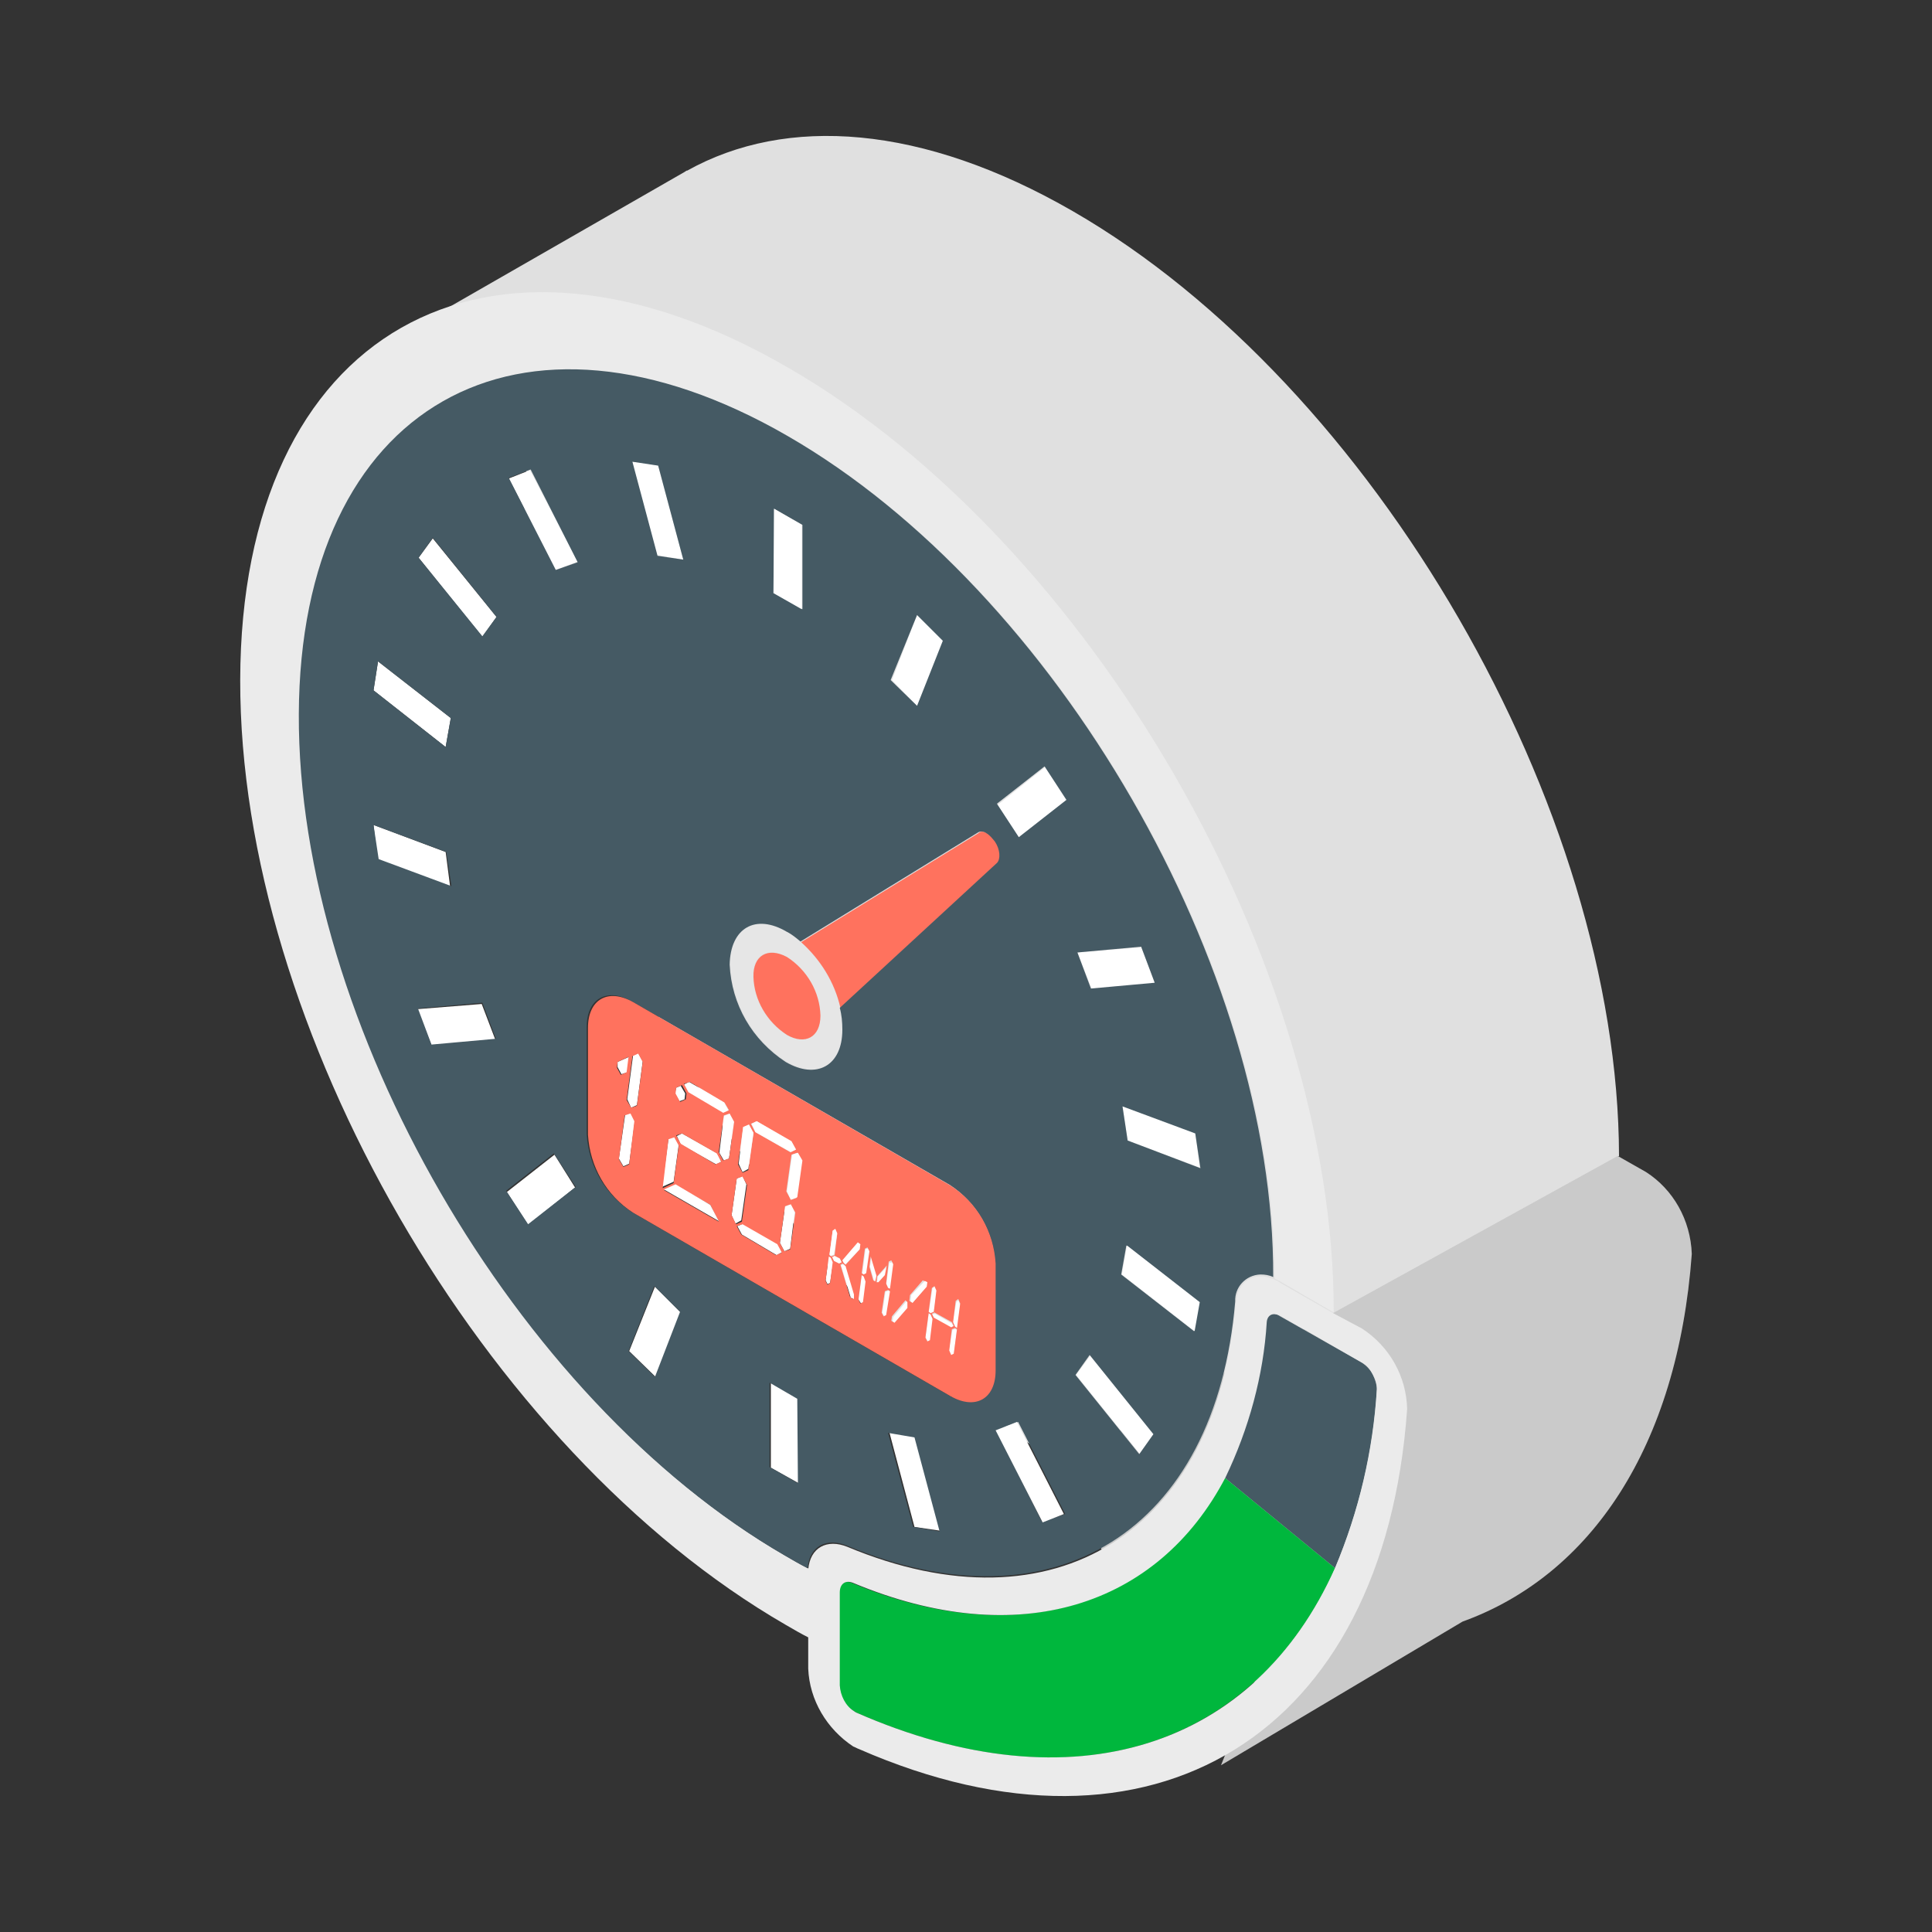 <?xml version="1.0" encoding="UTF-8"?> <!-- Generator: Adobe Illustrator 22.1.0, SVG Export Plug-In . SVG Version: 6.00 Build 0) --> <svg xmlns="http://www.w3.org/2000/svg" xmlns:xlink="http://www.w3.org/1999/xlink" version="1.1" id="Слой_1" x="0px" y="0px" viewBox="0 0 300 300" style="enable-background:new 0 0 300 300;" xml:space="preserve"><rect x="0" y="0" width="300" height="300" fill="#333333" stroke="none"/> <style type="text/css"> .st0{fill:#E0E0E0;} .st1{opacity:0.1;enable-background:new ;} .st2{fill:#FFFFFF;} .st3{fill:#455A64;} .st4{fill:#00B73D;} .st5{fill:#EBEBEB;} .st6{fill:#E6E6E6;} .st7{fill:#FF725E;} </style> <path class="st0" d="M166.6,32.8c-23.4-13.5-44.5-14.9-59.9-6.3l0,0h-0.1l-0.3,0.2L61,52.7L83.5,61c-1.5,6.7-2.1,13.5-2.1,20.4 c-0.2,53.4,37,118.3,83.4,145.9l86.6-47.8C251.3,125.5,213.4,59.8,166.6,32.8z"></path> <path class="st0" d="M255.6,182l-4.4-2.5l0,0l-86.6,47.8c0.4,0.3,0.9,0.6,1.4,0.9c1.2,0.7,2.4,1.4,3.6,2v4.7c0.3,4.9,2.9,9.5,7,12.1 c0.3,0.2,0.6,0.3,0.9,0.4c6.4,2.9,13.2,5.1,20.3,6.3l-8.2,20.4l37.5-22.3c19.9-7.2,33.4-27.1,35.6-57.1 C262.5,189.4,259.8,184.7,255.6,182z"></path> <path class="st1" d="M255.6,182l-4.4-2.5l0,0l-86.6,47.8c0.4,0.3,0.9,0.6,1.4,0.9c1.2,0.7,2.4,1.4,3.6,2v4.7c0.3,4.9,2.9,9.5,7,12.1 c0.3,0.2,0.6,0.3,0.9,0.4c6.4,2.9,13.2,5.1,20.3,6.3l-8.2,20.4l37.5-22.3c19.9-7.2,33.4-27.1,35.6-57.1 C262.5,189.4,259.8,184.7,255.6,182z"></path> <polygon class="st2" points="102.2,72.3 106.1,86.9 102,86.2 98.1,71.6 "></polygon> <polygon class="st2" points="82.3,73 89.7,87.2 86.3,88.5 79,74.3 "></polygon> <polygon class="st2" points="67.2,83.6 77.1,95.8 74.9,98.9 65,86.6 "></polygon> <polygon class="st2" points="58.7,102.7 70,111.5 69.2,116 58,107.2 "></polygon> <polygon class="st2" points="69.2,132.3 69.9,137.7 58.6,133.5 58,128.1 "></polygon> <polygon class="st2" points="74.8,155.9 76.9,161.4 67,162.3 64.8,156.7 "></polygon> <polygon class="st2" points="86.1,179.3 89.3,184.4 82,190.2 78.7,185.1 "></polygon> <polygon class="st2" points="101.7,199.8 105.7,203.8 101.8,213.8 97.7,209.8 "></polygon> <polygon class="st2" points="124.1,217.2 124,230.3 119.7,227.9 119.7,214.7 "></polygon> <polygon class="st2" points="97.1,172.9 97.9,172.6 98.6,173.9 97.7,180.7 96.8,181.1 96.1,179.9 "></polygon> <polygon class="st2" points="97.4,166.5 96.5,166.8 95.9,165.7 95.9,164.9 97.7,164.1 "></polygon> <polygon class="st2" points="105.4,177.7 104.6,183.5 102.8,184.3 103.8,176.8 104.7,176.5 "></polygon> <polygon class="st2" points="115.4,190 120.8,193.1 121.5,194.4 120.6,194.9 115.2,191.7 114.5,190.4 "></polygon> <polygon class="st2" points="115.9,183.9 115.1,189.5 114.2,190 113.6,188.7 114.4,183 115.3,182.6 "></polygon> <path class="st3" d="M211.5,211.6c0.7,0.5,1.3,1.1,1.7,1.9c0.3,0.7,0.6,1.5,0.6,2.2c-0.5,9.5-2.8,19-6.5,27.8l-17.2-14.1 c3.7-7.5,5.9-15.7,6.4-24.1c0.1-1.2,1.1-1.7,2.3-0.9L211.5,211.6z"></path> <polygon class="st2" points="142.3,223.1 146.1,237.7 142,237.1 138.1,222.4 "></polygon> <polygon class="st2" points="169.3,210.5 179.2,222.7 177,225.8 167.1,213.5 "></polygon> <path class="st4" d="M190.1,229.4l17.2,14.1c-12.5,27.8-40.6,37.3-74.4,22.4l-0.3-0.2c-1.5-0.9-2.3-2.4-2.4-4v-14.4 c0-1.3,0.9-2,2.1-1.5C157.9,256.5,179.6,249.5,190.1,229.4z"></path> <polygon class="st2" points="142.4,95.5 146.5,99.5 142.5,109.7 138.5,105.6 "></polygon> <path class="st5" d="M122.4,57.1c46.9,27.1,84.8,92.7,84.7,146.7l-8.1-4.7c-0.3-0.2-0.8-0.4-1.1-0.6c0.2-48-33.7-106.7-75.4-130.7 S46.8,63.1,46.6,111c-0.2,48,33.7,106.5,75.4,130.6c1.2,0.7,2.4,1.4,3.6,2c0,0.3,0,0.6,0,0.9v9.8c-1.2-0.6-2.4-1.3-3.6-2 c-46.9-27.1-84.8-92.7-84.7-146.7S75.5,29.9,122.4,57.1z"></path> <polygon class="st2" points="99.1,163.5 99.8,164.8 98.9,171.6 98,172 97.4,170.7 98.3,163.9 "></polygon> <polygon class="st2" points="105.9,176 111.4,179.1 112,180.4 111.2,180.8 105.7,177.7 105.1,176.4 "></polygon> <polygon class="st2" points="106.3,170.7 105.5,171 104.8,169.8 105,168.9 105.7,168.6 106.4,169.8 "></polygon> <polygon class="st2" points="112.3,172.9 106.8,169.7 106.2,168.4 107,168 112.4,171.1 113.1,172.4 "></polygon> <polygon class="st2" points="121.9,187.4 122.8,186.9 123.4,188.2 122.7,193.9 121.8,194.3 121.1,193 "></polygon> <polygon class="st2" points="128.7,195 129,195.2 129.4,195.9 128.9,199.2 128.5,199.4 128.2,198.8 "></polygon> <polygon class="st2" points="130.5,195.5 130.7,196.1 130.3,196.3 129.5,195.8 129.2,195.2 129.6,195 "></polygon> <polygon class="st2" points="133.8,198 134.2,198.2 134.6,198.9 134.1,202.2 133.7,202.4 133.3,201.8 "></polygon> <polygon class="st2" points="133.2,192.9 133.7,193.1 133.6,193.9 131.3,196.3 131,196.1 130.7,195.6 "></polygon> <polygon class="st2" points="137.5,200.6 138,200.4 138.3,200.6 137.8,204.3 137.4,204.5 137,203.9 "></polygon> <polygon class="st2" points="135.3,195.1 135.3,195.1 136.2,198 136,199 135.7,198.8 135.1,196.7 "></polygon> <polygon class="st2" points="137.8,196.6 137.6,198.1 136.5,199.3 136.2,199.1 136.3,198.2 "></polygon> <polygon class="st2" points="138.7,204.5 140.8,202 141.1,202.2 141,203.2 139,205.5 138.6,205.2 "></polygon> <polygon class="st2" points="138.6,196 138.8,196.6 138.3,200.4 138.1,200.2 137.6,199.5 138.1,196.1 "></polygon> <polygon class="st2" points="144.2,204 144.5,204.1 144.9,204.9 144.5,208.2 144.1,208.3 143.7,207.7 "></polygon> <polygon class="st2" points="148.1,206.1 147.7,206.3 145,204.7 144.8,204.1 145.2,204 147.8,205.5 "></polygon> <polygon class="st2" points="147.9,206.5 148.3,206.4 148.6,206.5 148.1,210.3 147.7,210.5 147.3,209.8 "></polygon> <polygon class="st2" points="145,203.7 144.6,204 144.2,203.8 144.8,200 145.2,199.8 145.5,200.4 "></polygon> <polygon class="st2" points="148.8,201.9 149.1,202.6 148.7,206.3 148.4,206.1 147.9,205.4 148.5,202.2 "></polygon> <path class="st6" d="M130.5,156.4c0.3,1.1,0.4,2.2,0.4,3.4c0,5.6-4,7.8-8.8,5c-5.2-3.4-8.4-8.9-8.7-15.1c0-5.6,4-7.8,8.8-5 c0.8,0.4,1.5,1,2.1,1.5C127.3,148.9,129.5,152.5,130.5,156.4z M122.1,160.7c2.9,1.7,5.2,0.3,5.2-3c-0.2-3.7-2.1-7-5.2-9.1 c-2.9-1.7-5.2-0.3-5.2,3C117.1,155.3,119,158.7,122.1,160.7"></path> <path class="st7" d="M122.2,148.6c3.1,2,5.1,5.4,5.2,9.1c0,3.4-2.4,4.6-5.2,3c-3.1-2-5.1-5.4-5.2-9 C116.9,148.4,119.2,147,122.2,148.6z"></path> <path class="st7" d="M153.3,129.4c0.5,0.3,0.9,0.8,1.3,1.3c0.8,1.2,0.9,2.7,0.3,3.3l-24.4,22.5c-0.9-4-3.1-7.5-6.1-10.2l27.5-16.9 C152.3,129,152.8,129.1,153.3,129.4z"></path> <polygon class="st2" points="185.6,175.9 186.3,181.3 175.1,177.1 174.3,171.7 "></polygon> <polygon class="st2" points="177.2,147.1 179.4,152.7 169.5,153.5 167.3,147.9 "></polygon> <polygon class="st2" points="162.3,119.1 165.6,124.3 158.2,130 154.9,125 "></polygon> <path class="st3" d="M122.3,67.7C80.6,43.6,46.6,63,46.4,110.9c-0.2,48,33.7,106.5,75.4,130.6c1.2,0.7,2.4,1.4,3.6,2 c0.3-3.4,2.9-4.8,6.1-3.5c32.1,13.4,57.3-2.2,60.3-37.9c-0.1-2.2,1.6-4.1,3.9-4.2c0.7,0,1.4,0.1,2,0.4 C197.9,150.4,164.1,91.8,122.3,67.7z M177.2,147l2.1,5.6l-9.9,0.9l-2.1-5.6L177.2,147 M142.4,95.5l4,4l-4,10.1l-4.1-4L142.4,95.5 M120.2,79l4.4,2.5v13.1l-4.4-2.5V79 M122.2,144.7c0.8,0.4,1.5,1,2.1,1.5l27.5-16.9c0.4-0.3,1-0.2,1.4,0.1c0.5,0.3,0.9,0.8,1.3,1.3 c0.8,1.2,0.9,2.7,0.3,3.3l-24.4,22.5c0.3,1.1,0.4,2.2,0.4,3.4c0,5.6-4,7.8-8.8,5c-5.2-3.4-8.4-8.9-8.7-15.1 C113.4,144.1,117.3,141.8,122.2,144.7 M102.2,72.3l3.9,14.6l-4-0.6l-3.9-14.6L102.2,72.3 M58.7,102.7l11.3,8.8l-0.8,4.5L58,107.2 L58.7,102.7 M58,128.1l11.3,4.2l0.8,5.3l-11.3-4.2L58,128.1 M67,162.2l-2.1-5.6l10-0.9l2.1,5.6L67,162.2 M74.9,98.8L65,86.6l2.2-3.1 l9.9,12.3L74.9,98.8 M82,190.1l-3.4-5.2l7.4-5.8l3.4,5.2L82,190.1 M86.3,88.5L79,74.2l3.4-1.3l7.3,14.4L86.3,88.5 M101.7,213.8 l-4.1-4l4-10.1l4,4L101.7,213.8 M123.9,230.3l-4.4-2.5v-13.1l4.3,2.5L123.9,230.3 M141.8,237.1l-3.9-14.6l4.1,0.7l3.9,14.6 L141.8,237.1 M147.4,216.7l-49.3-28.5c-4.1-2.7-6.7-7.1-7-12.1v-16.6c0-4.5,3.2-6.2,7-4l49.4,28.5c4.1,2.7,6.7,7.1,7,12.1v16.6 C154.5,217.1,151.3,218.9,147.4,216.7 M161.8,236.3l-7.1-14.2l3.4-1.3l7.3,14.3L161.8,236.3 M158.2,130l-3.4-5.2l7.4-5.8l3.4,5.2 L158.2,130 M176.9,225.8l-9.9-12.3l2.2-3.1l9.9,12.3L176.9,225.8 M185.4,206.7l-11.3-8.8l0.8-4.5l11.3,8.8L185.4,206.7 M175.1,177.1 l-0.8-5.3l11.3,4.2l0.8,5.4L175.1,177.1"></path> <polygon class="st2" points="113.3,172.9 114,174.1 113.2,179.9 112.4,180.2 111.7,179 112.4,173.3 "></polygon> <polygon class="st2" points="134.9,193.8 135.1,194.4 134.7,197.8 134.2,197.9 133.9,197.8 134.4,194 "></polygon> <path class="st7" d="M154.6,196.2c-0.3-4.9-2.8-9.4-7-12.1l-49.3-28.5c-3.9-2.2-7-0.4-7,4v16.6c0.3,4.9,2.8,9.4,7,12.1l49.3,28.5 c3.9,2.2,7,0.4,7-4V196.2z M144.7,200l0.4-0.3l0.3,0.7l-0.4,3.3l-0.5,0.2l-0.3-0.2L144.7,200 M133.2,192.9l0.4,0.3l-0.1,0.8 l-2.2,2.4l-0.3-0.3l-0.2-0.4L133.2,192.9 M129.3,191.1l0.4-0.2l0.3,0.7l-0.4,3.3l-0.5,0.2l-0.3-0.2L129.3,191.1 M117.5,174.1 l5.4,3.2l0.7,1.2l-0.9,0.4l-5.4-3.1l-0.7-1.3L117.5,174.1 M115.4,175l0.9-0.3l0.7,1.3l-0.8,5.7l-0.9,0.4l-0.7-1.3L115.4,175 M107.1,168l5.4,3.2l0.7,1.2l-0.9,0.4l-5.4-3.2l-0.7-1.3L107.1,168 M105,168.9l0.9-0.4l0.7,1.3l-0.1,0.9l-0.9,0.4l-0.7-1.3 L105,168.9 M95.9,164.9l1.7-0.8l-0.3,2.4l-0.9,0.4l-0.6-1.1L95.9,164.9 M97.7,180.8l-0.9,0.4l-0.7-1.2l0.9-6.8l0.9-0.3l0.6,1.2 L97.7,180.8 M98.9,171.7L98,172l-0.7-1.2l0.9-6.8l0.9-0.4l0.7,1.3L98.9,171.7 M103.8,176.9l0.9-0.3l0.7,1.3l-0.8,5.8l-1.7,0.8 L103.8,176.9 M103.1,184.8l1.7-0.8l5.5,3.1l1.3,2.6L103.1,184.8 M111.1,180.8l-5.4-3.2l-0.7-1.3l0.9-0.3l5.4,3.1l0.7,1.3 L111.1,180.8 M112.3,180.2l-0.7-1.3l0.8-5.7l0.9-0.3l0.7,1.3l-0.8,5.7L112.3,180.2 M113.6,188.7l0.8-5.7l0.9-0.3l0.7,1.3l-0.8,5.7 l-0.9,0.4L113.6,188.7 M120.5,194.9l-5.4-3.2l-0.7-1.3l0.9-0.3l5.4,3.1l0.7,1.3L120.5,194.9 M122.7,194l-0.9,0.3l-0.7-1.3l0.8-5.7 l0.9-0.3l0.7,1.3L122.7,194 M123.7,186l-0.9,0.3l-0.7-1.3l0.8-5.7l0.9-0.3l0.7,1.3L123.7,186 M128.9,199.2l-0.4,0.3l-0.3-0.6 l0.5-3.8l0.3,0.2l0.3,0.7L128.9,199.2 M129.5,195.8l-0.3-0.6l0.4-0.2l0.8,0.4l0.3,0.6l-0.4,0.2L129.5,195.8 M132.4,201.7l-0.4-0.3 l-1.5-5l0.3-0.2l0.3,0.2l1.3,4.5L132.4,201.7 M134,202.2l-0.4,0.2l-0.3-0.6l0.5-3.8l0.3,0.2l0.3,0.8L134,202.2 M134.1,197.9 l-0.3-0.2l0.5-3.8l0.4-0.2l0.3,0.6l-0.5,3.4L134.1,197.9 M135.9,199l-0.3-0.2l-0.6-2.1l0.2-1.6l0,0l0.9,3L135.9,199 M136.1,199.1 l0.1-0.9l1.5-1.7l0,0l-0.3,1.5l-1,1.1L136.1,199.1 M137.6,204.2l-0.4,0.2l-0.3-0.6l0.5-3.3l0.5-0.2l0.3,0.2L137.6,204.2 M137.9,200 l-0.3-0.7l0.4-3.4l0.4-0.2l0.3,0.6l-0.5,3.8L137.9,200 M140.9,203.1l-2,2.3l-0.5-0.3l0.1-0.7l2.1-2.5l0.3,0.3L140.9,203.1 M141.2,202l0.1-0.9l2-2.3l0.5,0.3v0.7l-2.1,2.5L141.2,202 M144.4,208.1l-0.4,0.2l-0.3-0.6l0.5-3.8l0.3,0.2l0.3,0.7L144.4,208.1 M144.7,204l0.4-0.2l2.7,1.5l0.3,0.6l-0.4,0.2l-2.7-1.5L144.7,204 M148.1,210.2l-0.4,0.2l-0.3-0.7l0.4-3.3l0.5-0.2l0.3,0.2 L148.1,210.2 M148.6,206.2l-0.3-0.2l-0.3-0.7l0.4-3.3l0.4-0.3l0.3,0.7L148.6,206.2"></path> <polygon class="st2" points="104.9,183.9 110.3,187.1 111.6,189.6 103.1,184.7 "></polygon> <polygon class="st2" points="116.2,181.5 115.3,182 114.7,180.7 115.4,175 116.3,174.6 117,175.9 "></polygon> <polygon class="st2" points="130.9,196.3 131.3,196.6 132.6,201 132.6,201.7 132.1,201.5 130.6,196.5 "></polygon> <polygon class="st2" points="129.5,194.8 129,195 128.8,194.8 129.3,191.1 129.7,190.8 130,191.5 "></polygon> <polygon class="st2" points="123.9,179 124.6,180.2 123.8,185.9 122.8,186.3 122.2,185 123,179.3 "></polygon> <polygon class="st2" points="122.8,178.9 117.3,175.8 116.7,174.5 117.5,174.1 122.9,177.2 123.6,178.5 "></polygon> <polygon class="st2" points="143.6,198.9 144,199.1 143.9,199.8 141.7,202.3 141.4,202.1 141.5,201.1 "></polygon> <polygon class="st2" points="157.9,220.8 165.2,235.1 161.9,236.4 154.6,222.1 "></polygon> <polygon class="st2" points="175,193.4 186.3,202.2 185.5,206.7 174.2,197.9 "></polygon> <polygon class="st2" points="124.5,81.5 124.5,94.6 120.1,92.1 120.2,79 "></polygon> <path class="st5" d="M211.5,206.3c4.3,2.8,6.9,7.5,7,12.5c-3.6,50.8-39.6,72.7-85.1,52.8c-0.3-0.1-0.6-0.3-0.9-0.4 c-4.1-2.7-6.8-7.2-7-12.1v-4.7v-9.8c0-0.3,0-0.6,0-0.9c0.3-3.4,2.9-4.8,6.1-3.5c32.1,13.4,57.3-2.2,60.3-37.9 c0.3-3.4,2.8-4.9,5.8-3.7c0.4,0.2,0.8,0.3,1.1,0.6l8.2,4.7L211.5,206.3z M213.8,215.7c0-0.8-0.2-1.5-0.6-2.2 c-0.4-0.8-0.9-1.5-1.7-1.9l-12.5-7.2c-1.2-0.7-2.2-0.3-2.3,0.9c-0.5,8.3-2.8,16.6-6.4,24.1c-10.5,20.1-32.2,27.1-57.8,16.4 c-1.2-0.5-2.1,0.1-2.1,1.5v14.4c0.1,1.6,0.9,3.2,2.2,4l0.3,0.2c33.9,14.9,62.1,5.3,74.4-22.4C211,234.7,213.2,225.3,213.8,215.7"></path> </svg> 